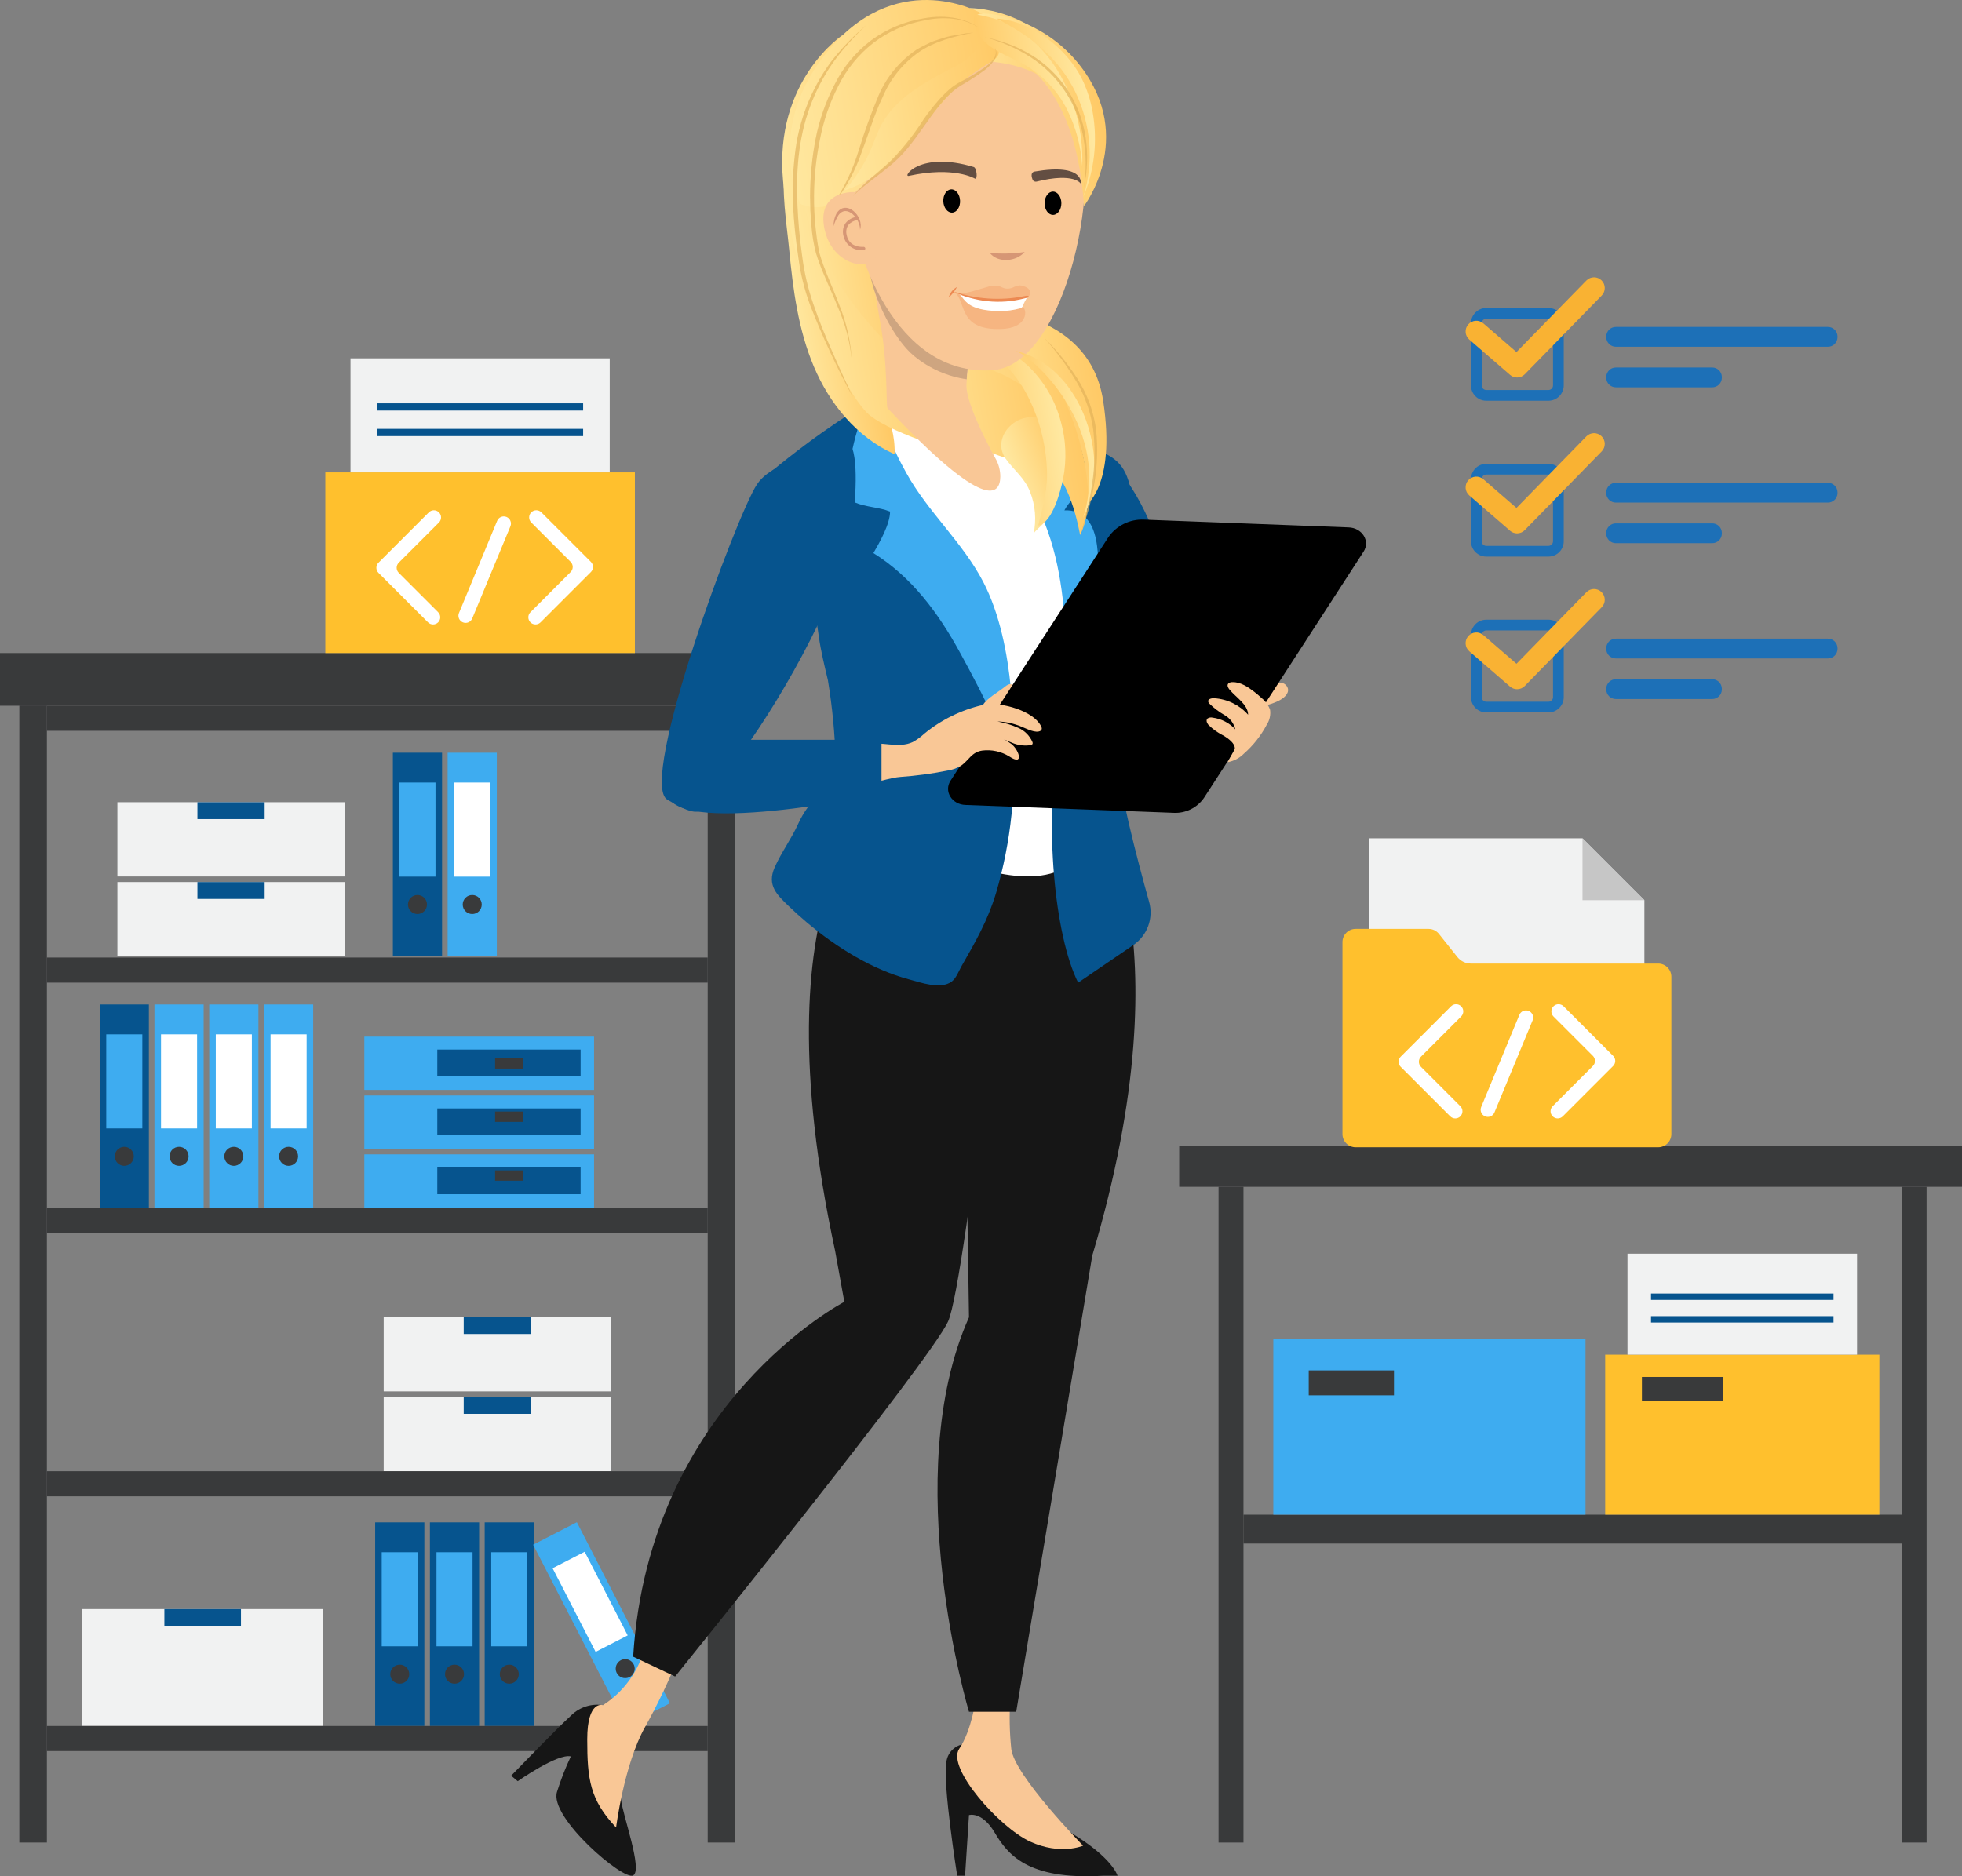 <?xml version="1.0" encoding="utf-8"?>
<svg xmlns="http://www.w3.org/2000/svg" xmlns:xlink="http://www.w3.org/1999/xlink" version="1.1" id="Layer_2_00000036938328144856717720000003134899648299689866_" x="0px" y="0px" viewBox="0 0 407.659 389.937" style="enable-background:new 0 0 407.659 389.937;">
<rect x="0" y="0" width="407.659" height="389.937" fill="#808080" stroke="none"/>
<style type="text/css">
	.st0{fill:#06548E;}
	.st1{fill:#3EACF0;}
	.st2{fill:#393A3B;}
	.st3{fill:#FFFFFF;}
	.st4{fill:#F1F2F2;}
	.st5{fill:#FFC02D;}
	.st6{fill:#C6C6C6;}
	.st7{fill:#161616;}
	.st8{fill:#F9C796;}
	.st9{fill:url(#SVGID_1_);}
	.st10{fill:url(#SVGID_00000151539218073457240580000005193037093154580664_);}
	.st11{fill:url(#SVGID_00000154406437039945637300000012524045747642475706_);}
	.st12{fill:url(#SVGID_00000020368923580458218790000001699836524131346610_);}
	.st13{fill:url(#SVGID_00000005262666810115025610000008823325222183741833_);}
	.st14{fill:url(#SVGID_00000022519711875817159320000000412247859798908552_);}
	.st15{fill:url(#SVGID_00000088824480937767388370000015306366523463247285_);}
	.st16{fill:url(#SVGID_00000089573667367661149090000012290387013400765338_);}
	.st17{fill:url(#SVGID_00000028289980083938621990000012797620759971813294_);}
	.st18{fill:#CEA580;}
	.st19{opacity:0.3;fill:#EC8952;enable-background:new    ;}
	.st20{fill:#EC8952;}
	.st21{fill:#D69675;}
	.st22{fill:url(#SVGID_00000060015765351439431590000006264636168984054932_);}
	.st23{fill:url(#SVGID_00000019655179739824718650000009240477672712810121_);}
	.st24{opacity:0.7;}
	.st25{fill:url(#SVGID_00000027605035130269739480000004304237863866009009_);}
	.st26{fill:#634E42;}
	.st27{fill:url(#SVGID_00000022524916138508551420000001995874826875542432_);}
	.st28{fill:url(#SVGID_00000049193224100756493420000005721360881761126079_);}
	.st29{fill:url(#SVGID_00000031920155253277570270000015577996666575137935_);}
	.st30{fill:url(#SVGID_00000065070671286422519050000000129985160024973463_);}
	.st31{fill:url(#SVGID_00000071562005712085371130000018255235618453252769_);}
	.st32{fill:url(#SVGID_00000033327222661944566420000007240920717334023355_);}
	.st33{fill:url(#SVGID_00000180340773573410554120000000081527229454174860_);}
	.st34{fill:url(#SVGID_00000155837008739115188080000008115134741570005890_);}
	.st35{fill:url(#SVGID_00000155860438690261126720000014504959186084093362_);}
	.st36{fill:#1D70B7;}
	.st37{fill:#F9B233;}
</style>
<rect x="20.714" y="208.767" class="st0" width="10.221" height="42.315"/>
<rect x="22.077" y="214.968" class="st1" width="7.495" height="19.556"/>
<circle class="st2" cx="25.825" cy="240.316" r="1.976"/>
<rect x="32.094" y="208.767" class="st1" width="10.221" height="42.315"/>
<rect x="33.457" y="214.968" class="st3" width="7.495" height="19.556"/>
<circle class="st2" cx="37.204" cy="240.316" r="1.976"/>
<rect x="43.473" y="208.767" class="st1" width="10.221" height="42.315"/>
<rect x="44.836" y="214.968" class="st3" width="7.495" height="19.556"/>
<circle class="st2" cx="48.584" cy="240.316" r="1.976"/>
<rect x="54.853" y="208.767" class="st1" width="10.221" height="42.315"/>
<rect x="56.216" y="214.968" class="st3" width="7.495" height="19.556"/>
<circle class="st2" cx="59.963" cy="240.316" r="1.976"/>
<rect x="77.95" y="316.391" class="st0" width="10.221" height="42.315"/>
<rect x="79.312" y="322.592" class="st1" width="7.495" height="19.556"/>
<circle class="st2" cx="83.06" cy="347.94" r="1.976"/>
<rect x="89.329" y="316.391" class="st0" width="10.221" height="42.315"/>
<rect x="90.692" y="322.592" class="st1" width="7.495" height="19.556"/>
<circle class="st2" cx="94.44" cy="347.94" r="1.976"/>
<rect x="100.709" y="316.391" class="st0" width="10.221" height="42.315"/>
<rect x="102.071" y="322.592" class="st1" width="7.495" height="19.556"/>
<circle class="st2" cx="105.819" cy="347.94" r="1.976"/>
<rect x="120.041" y="316.391" transform="matrix(0.889 -0.457 0.457 0.889 -140.532 94.62)" class="st1" width="10.221" height="42.315"/>
<rect x="119.035" y="323.165" transform="matrix(0.889 -0.457 0.457 0.889 -138.688 93.027)" class="st3" width="7.495" height="19.556"/>
<circle class="st2" cx="129.904" cy="346.789" r="1.976"/>
<rect x="81.629" y="156.435" class="st0" width="10.221" height="42.315"/>
<rect x="82.992" y="162.636" class="st1" width="7.495" height="19.556"/>
<circle class="st2" cx="86.74" cy="187.984" r="1.976"/>
<rect x="93.009" y="156.435" class="st1" width="10.221" height="42.315"/>
<rect x="94.372" y="162.636" class="st3" width="7.495" height="19.556"/>
<circle class="st2" cx="98.119" cy="187.984" r="1.976"/>
<rect x="24.394" y="166.725" class="st4" width="47.221" height="15.434"/>
<rect x="41.02" y="166.725" class="st0" width="13.969" height="3.508"/>
<rect x="24.394" y="183.317" class="st4" width="47.221" height="15.434"/>
<rect x="41.02" y="183.317" class="st0" width="13.969" height="3.508"/>
<rect x="79.721" y="273.738" class="st4" width="47.221" height="15.434"/>
<rect x="96.348" y="273.738" class="st0" width="13.969" height="3.508"/>
<rect x="79.721" y="290.331" class="st4" width="47.221" height="15.434"/>
<rect x="96.348" y="290.331" class="st0" width="13.969" height="3.508"/>
<rect x="17.103" y="334.417" class="st4" width="50.015" height="24.289"/>
<rect x="34.154" y="334.417" class="st0" width="15.914" height="3.6"/>
<rect x="75.701" y="215.444" class="st1" width="47.731" height="11.073"/>
<rect x="90.859" y="218.132" class="st0" width="29.778" height="5.59"/>
<rect x="102.872" y="219.936" class="st2" width="5.751" height="2.15"/>
<rect x="75.701" y="227.676" class="st1" width="47.731" height="11.073"/>
<rect x="90.859" y="230.363" class="st0" width="29.778" height="5.59"/>
<rect x="102.872" y="231.008" class="st2" width="5.751" height="2.15"/>
<rect x="75.701" y="239.907" class="st1" width="47.731" height="11.073"/>
<rect x="90.859" y="242.595" class="st0" width="29.778" height="5.59"/>
<rect x="102.872" y="243.24" class="st2" width="5.751" height="2.15"/>
<rect x="4.02" y="146.623" class="st2" width="5.724" height="236.309"/>
<rect x="147.044" y="146.623" class="st2" width="5.724" height="236.309"/>
<rect x="9.744" y="358.706" class="st2" width="137.3" height="5.216"/>
<rect x="9.744" y="305.764" class="st2" width="137.3" height="5.216"/>
<rect x="9.744" y="251.082" class="st2" width="137.3" height="5.216"/>
<rect x="9.744" y="199.007" class="st2" width="137.3" height="5.216"/>
<rect x="9.744" y="146.667" class="st2" width="137.3" height="5.216"/>
<rect y="135.721" class="st2" width="156.788" height="10.946"/>
<rect x="67.593" y="98.173" class="st5" width="64.324" height="37.548"/>
<rect x="72.825" y="74.475" class="st4" width="53.86" height="23.698"/>
<rect x="78.345" y="83.823" class="st0" width="42.819" height="1.5"/>
<rect x="78.345" y="89.132" class="st0" width="42.819" height="1.5"/>
<rect x="245.009" y="238.203" class="st2" width="162.65" height="8.449"/>
<rect x="253.186" y="246.653" class="st2" width="5.179" height="136.28"/>
<rect x="395.121" y="246.653" class="st2" width="5.179" height="136.28"/>
<rect x="258.364" y="314.793" class="st2" width="136.756" height="5.996"/>
<rect x="264.565" y="278.27" class="st1" width="64.869" height="36.523"/>
<rect x="271.924" y="284.811" class="st2" width="17.716" height="5.179"/>
<rect x="333.522" y="281.54" class="st5" width="56.965" height="33.252"/>
<rect x="338.155" y="260.553" class="st4" width="47.698" height="20.987"/>
<rect x="341.153" y="286.174" class="st2" width="16.899" height="4.906"/>
<rect x="343.044" y="268.832" class="st0" width="37.92" height="1.329"/>
<rect x="343.044" y="273.534" class="st0" width="37.92" height="1.329"/>
<polygon class="st4" points="341.667,219.479 284.539,219.479 284.539,174.23 328.809,174.23 341.667,187.088"/>
<polygon class="st6" points="328.809,187.088 341.667,187.088 328.809,174.23"/>
<path class="st5" d="M278.933,195.787v39.909c0,1.511,1.225,2.736,2.736,2.736h62.867&#xD;&#xA;	c1.511,0,2.736-1.225,2.736-2.736l0,0v-32.702c0-1.511-1.225-2.736-2.736-2.736l0,0h-38.916&#xD;&#xA;	c-1.091,0-2.123-0.497-2.803-1.351l-3.842-4.825c-0.519-0.652-1.307-1.032-2.141-1.032h-15.165&#xD;&#xA;	C280.158,193.05,278.933,194.275,278.933,195.787z"/>
<path class="st7" d="M125.287,354.38c-2.383-0.378-4.805,0.385-6.541,2.061&#xD;&#xA;	c-3.134,2.863-12.538,12.596-12.538,12.596l1.363,1.145c0,0,8.313-5.84,11.039-5.153&#xD;&#xA;	c-1.125,2.373-2.081,4.822-2.862,7.329c-1.772,5.267,13.764,18.55,15.808,17.405&#xD;&#xA;	s-2.201-12.543-2.531-15.833S125.287,354.38,125.287,354.38z"/>
<path class="st8" d="M134.009,342.242c-1.262,5.006-4.38,9.345-8.722,12.138c0,0-3.271-1.145-3.271,7.1&#xD;&#xA;	s0.545,12.596,5.996,18.321c0,0,1.635-13.054,5.996-20.841c2.679-4.805,5.046-9.777,7.087-14.886&#xD;&#xA;	L134.009,342.242z"/>
<path class="st7" d="M201.332,362.453c-2.341-0.255-4.446,1.436-4.701,3.777&#xD;&#xA;	c-0,0.001-0,0.001-0,0.002c-0.818,4.294,2.252,23.601,2.252,23.601h1.632l0.818-12.608&#xD;&#xA;	c0,0,2.657-0.859,5.315,3.607s6.746,9.93,22.486,9.001h3.066c0,0-0.954-3.683-9.676-8.918&#xD;&#xA;	S201.332,362.453,201.332,362.453z"/>
<path class="st8" d="M202.763,353.006c0,0-0.818,6.527-3.475,10.478s8.381,16.318,14.718,19.238&#xD;&#xA;	s11.039,0.859,11.039,0.859s-14.309-14.6-14.923-20.096c-0.367-3.48-0.436-6.986-0.204-10.478&#xD;&#xA;	H202.763z"/>
<path class="st7" d="M207.805,168.606l19.147-2.02c0,0,20.169,26.566,0,94.355l-15.808,94.813h-9.812&#xD;&#xA;	c0,0-14.718-49.01,0-81.988l-1.634-105.815L207.805,168.606z"/>
<path class="st7" d="M182.798,166.585c0,0-25.621,17.405-9.267,93.439l1.905,10.535&#xD;&#xA;	c0,0-40.609,21.07-43.88,73.744l8.722,4.122c0,0,52.877-65.499,56.692-73.744&#xD;&#xA;	s14.173-105.806,14.173-105.806L182.798,166.585z"/>
<path class="st0" d="M210.968,93.587c0,0-1.921,9.102,4.796,22.083&#xD;&#xA;	c6.718,12.981,18.409,43.575,23.581,39.516s11.668-11.121,6.555-25.81&#xD;&#xA;	C241.657,117.187,235.507,82.883,210.968,93.587z"/>
<path class="st3" d="M211.815,90.805c0.907,0.876,1.729,1.835,2.456,2.865&#xD;&#xA;	c1.454,2.323,2.779,4.724,3.969,7.193c1.381,2.493,2.689,5.025,3.838,7.634&#xD;&#xA;	c3.067,7.004,4.948,14.469,5.566,22.09c1.043,12.543-2.956,8.251-3.776,38.2&#xD;&#xA;	c-0.451,16.482,5.661,7.998-3.792,12.149c-9.392,4.124-25.366-3.495-28.54-5.427&#xD;&#xA;	c-3.701-2.253,2.048-14.704-3.046-36.791c-1.671-7.244-4.447-14.156-7.042-21.102&#xD;&#xA;	c-2.472-6.617-5.884-13.751-2.897-20.776c0.369-1.118,0.817-2.209,1.342-3.263&#xD;&#xA;	c1.143-1.582,2.387-3.089,3.725-4.511c0.708-0.93,1.332-1.921,1.864-2.962&#xD;&#xA;	c0.352-0.614,0.324-0.734,1.012-1.052c1.341-0.519,2.811-0.603,4.202-0.238&#xD;&#xA;	c3.685,1.117,5.937,4.957,9.674,5.84c1.735,0.297,3.516-0.14,4.917-1.207&#xD;&#xA;	c2.057-1.338,2.938-1.459,4.995,0.059C210.819,89.908,211.331,90.341,211.815,90.805z"/>
<path class="st0" d="M163.91,188.349c1.193,1.153,2.466,2.295,3.799,3.418&#xD;&#xA;	c6.134,5.152,13.561,9.742,21.059,11.747c2.566,0.692,6.655,2.205,8.981,0.481&#xD;&#xA;	c0.942-0.702,1.493-2.255,2.055-3.238c2.907-5.052,5.423-9.472,7.136-15.105&#xD;&#xA;	c1.582-5.368,2.666-10.871,3.238-16.438c1.183-11.086,0.233-9.814-1.13-20.849&#xD;&#xA;	c-1.423-11.507-4.37-22.582-10.163-32.646c-2.917-5.072-6.345-9.823-9.382-14.814&#xD;&#xA;	c-1.904-3.117-4.26-6.234-5.463-9.712c-1.313-3.749,0.261-7.708-0.431-10.153&#xD;&#xA;	c-0.752,0.772,0.148,1.011-1.045,1.532c-3.137,1.383-12.699,7.424-22.516,15.601&#xD;&#xA;	c-0.47,0.392,6.712,7.824,6.752,8.436c0.351,5.493,1.133,10.965,1.955,16.388&#xD;&#xA;	c0.441,2.917,0.882,5.813,1.293,8.7c0.03,0.18,0.05,0.361,0.08,0.541&#xD;&#xA;	c0.421,3.047,1.173,6.084,1.894,9.121c0.924,5.572,1.462,11.202,1.609,16.848&#xD;&#xA;	c-1.674,5.803-5.531,7.971-7.776,12.992c-1.413,3.137-3.538,5.994-4.891,9.061&#xD;&#xA;	C159.31,183.999,161.425,185.963,163.91,188.349z"/>
<path class="st1" d="M184.034,79.158c-5.186,4.257-6.737,12.954-7.907,19.241&#xD;&#xA;	c-0.521,2.797-1.413,4.754,1.422,5.994c2.339,1.023,5.105,0.995,7.387,1.928&#xD;&#xA;	c-0.01,2.608-2.151,6.367-3.459,8.625c7.945,4.963,13.463,12.396,17.998,20.695&#xD;&#xA;	c2.692,4.927,5.302,9.839,7.534,14.981c1.075,2.478,2.785,5.504,3.02,8.23&#xD;&#xA;	c0.462-1.173,0.184-3.303,0.184-4.74c0-3.623,0.166-7.288-0.172-10.896&#xD;&#xA;	c-0.687-7.337-2.31-15.667-5.739-22.265c-4.289-8.251-11.526-14.572-15.978-22.636&#xD;&#xA;	C185.585,93.358,181.61,85.56,184.034,79.158z"/>
<path class="st0" d="M224.014,204.223c-4.872-9.647-7.176-33.108-3.956-50.605&#xD;&#xA;	c1.181-6.417,2.557-12.818,3.353-19.269c0.774-6.269-0.557-12.684-2.399-18.677&#xD;&#xA;	c-1.718-5.589-4.342-10.817-6.645-16.115c-1.227-2.822-1.82-6.25-3.296-8.791&#xD;&#xA;	c1.382-2.798-2.096-5.07,0-4.575c2.839,0.668,12.449,6.069,15.235,6.875&#xD;&#xA;	c5.06,1.463,7.554,3.268,8.615,8.666c2.841,14.453-0.079,29.418-2.364,43.687&#xD;&#xA;	c-1.094,6.835-0.783,5.295-0.437,12.25c0.289,5.813,4.055,20.566,6.644,29.769&#xD;&#xA;	c0.948,3.378-0.367,6.984-3.267,8.958L224.014,204.223z"/>
<path class="st1" d="M210.448,91.893c-0.101,2.24,2.117,5.228,3.06,7.3&#xD;&#xA;	c1.395,3.066,2.292,6.291,3.531,9.432c3.694,9.363,4.17,18.557,4.731,28.544&#xD;&#xA;	c0.253,4.516-0.742,8.646-1.138,12.958c5.539-6.813,7.517-19.002,7.505-27.595&#xD;&#xA;	c-0.008-5.617,1.212-16.743-6.986-16.471c2.357-4.257,5.081-2.812,1.332-8.219&#xD;&#xA;	c-2.894-4.173-8.156-7.985-13.205-8.765C209.832,89.938,210.228,90.892,210.448,91.893z"/>
<linearGradient id="SVGID_1_" gradientUnits="userSpaceOnUse" x1="1352.268" y1="244.858" x2="1379.349" y2="244.858" gradientTransform="matrix(-0.989 0.151 -0.151 -0.989 1602.748 120.11)">
	<stop offset="0" style="stop-color:#FFCA67"/>
	<stop offset="1" style="stop-color:#FFE8A0"/>
</linearGradient>
<path class="st9" d="M198.897,63.926c0,0,27.086-1.803,30.319,19.382c2.759,18.082-3.875,21.954-3.875,21.954&#xD;&#xA;	s3.376-17.56-11.33-23.842S198.897,63.926,198.897,63.926z"/>
<linearGradient id="SVGID_00000026129677967238927790000006191571929689298111_" gradientUnits="userSpaceOnUse" x1="1357.995" y1="240.662" x2="1389.153" y2="240.662" gradientTransform="matrix(-0.989 0.151 -0.151 -0.989 1602.748 120.11)">
	<stop offset="0" style="stop-color:#FFCA67"/>
	<stop offset="1" style="stop-color:#FFE8A0"/>
</linearGradient>
<path style="fill:url(#SVGID_00000026129677967238927790000006191571929689298111_);" d="M191.803,67.71&#xD;&#xA;	c0,0,23.413,2.443,28.486,13.313s7.693,23.099,4.128,30.167c0,0-2.28-13.644-7.626-14.251&#xD;&#xA;	S184.362,83.74,191.803,67.71z"/>
<linearGradient id="SVGID_00000046317702130271518100000016660056635052218754_" gradientUnits="userSpaceOnUse" x1="1387.261" y1="274.455" x2="1409.465" y2="274.455" gradientTransform="matrix(-0.989 0.151 -0.151 -0.989 1602.748 120.11)">
	<stop offset="0" style="stop-color:#FFCA67"/>
	<stop offset="1" style="stop-color:#FFE8A0"/>
</linearGradient>
<path style="fill:url(#SVGID_00000046317702130271518100000016660056635052218754_);" d="M167.301,31.376&#xD;&#xA;	c0,0-3.798,9.305-0.832,17.7s9.938,35.247,21.15,38.735s2.604-20.624,2.604-20.624l-15.054-25.974&#xD;&#xA;	L167.301,31.376z"/>
<linearGradient id="SVGID_00000013879548845353749180000000734222953968796564_" gradientUnits="userSpaceOnUse" x1="1396.464" y1="270.625" x2="1412.323" y2="270.625" gradientTransform="matrix(-0.989 0.151 -0.151 -0.989 1602.748 120.11)">
	<stop offset="0" style="stop-color:#FFCA67"/>
	<stop offset="1" style="stop-color:#FFE8A0"/>
</linearGradient>
<path style="fill:url(#SVGID_00000013879548845353749180000000734222953968796564_);" d="M163.981,51.939&#xD;&#xA;	c0.792,8.248,1.879,16.576,5.114,24.235s8.865,14.68,16.769,18.225&#xD;&#xA;	c0.177-3.613-0.936-7.144-2.22-10.526c-3.317-8.737-7.835-17.001-11.783-25.494&#xD;&#xA;	c-1.977-4.164-3.714-8.437-5.202-12.799c-0.723-2.176-1.358-4.379-1.872-6.61&#xD;&#xA;	c-0.29-1.259-0.236-4.263-1.677-4.828C162.305,39.84,163.436,46.255,163.981,51.939z"/>
<linearGradient id="SVGID_00000160908901160963786730000002561415710421390743_" gradientUnits="userSpaceOnUse" x1="1381.074" y1="281.607" x2="1411.261" y2="281.607" gradientTransform="matrix(-0.989 0.151 -0.151 -0.989 1602.748 120.11)">
	<stop offset="0" style="stop-color:#FFCA67"/>
	<stop offset="1" style="stop-color:#FFE8A0"/>
</linearGradient>
<path style="fill:url(#SVGID_00000160908901160963786730000002561415710421390743_);" d="M175.186,7.203&#xD;&#xA;	c0,0-14.45,9.413-12.48,30.396s12.701,44.207,17.89,48.601s21.24,8.642,21.24,8.642l-10.181-16.921&#xD;&#xA;	C191.655,77.92,147.09,44.693,175.186,7.203z"/>
<linearGradient id="SVGID_00000128471976126960623260000018059004428753490079_" gradientUnits="userSpaceOnUse" x1="1347.035" y1="305.558" x2="1371.329" y2="305.558" gradientTransform="matrix(-0.989 0.151 -0.151 -0.989 1602.748 120.11)">
	<stop offset="0" style="stop-color:#FFCA67"/>
	<stop offset="1" style="stop-color:#FFE8A0"/>
</linearGradient>
<path style="fill:url(#SVGID_00000128471976126960623260000018059004428753490079_);" d="M201.506,1.688&#xD;&#xA;	c0,0,18.943-0.225,23.469,20.02s-5.454,23.479-5.454,23.479l-19.069-24.023L201.506,1.688z"/>
<linearGradient id="SVGID_00000091702014176355105920000003741537613562417568_" gradientUnits="userSpaceOnUse" x1="1363.014" y1="245.364" x2="1394.217" y2="245.364" gradientTransform="matrix(-0.989 0.151 -0.151 -0.989 1602.748 120.11)">
	<stop offset="0" style="stop-color:#FFCA67"/>
	<stop offset="1" style="stop-color:#FFE8A0"/>
</linearGradient>
<path style="fill:url(#SVGID_00000091702014176355105920000003741537613562417568_);" d="M193.916,74.155&#xD;&#xA;	c0,0,21.637,1.359,25.28,15.259s-18.556,2.318-18.556,2.318l-13.841-8.311L193.916,74.155z"/>
<linearGradient id="SVGID_00000050657599600242829630000010524171359288899223_" gradientUnits="userSpaceOnUse" x1="1076.128" y1="395.443" x2="1087.928" y2="395.443" gradientTransform="matrix(-0.935 0.354 -0.354 -0.935 1368.05 84.451)">
	<stop offset="0" style="stop-color:#FFCA67"/>
	<stop offset="1" style="stop-color:#FFE8A0"/>
</linearGradient>
<path style="fill:url(#SVGID_00000050657599600242829630000010524171359288899223_);" d="M218.403,88.133&#xD;&#xA;	c2.059,2.959,2.515,8.787,1.537,12.145c-0.531,1.822-0.95,3.759-1.591,5.544&#xD;&#xA;	c-0.373,1.036-0.886,2.017-1.525,2.913c-0.392,0.55-1.961,1.704-2.08,2.249&#xD;&#xA;	c0.626-2.933,0.374-5.986-0.727-8.776c-1.133-2.901-3.312-4.433-5.048-6.853&#xD;&#xA;	c-1.928-2.687-0.701-6.033,2.135-7.766c1.898-1.16,5.741-1.528,7.212,0.422&#xD;&#xA;	C218.345,88.051,218.374,88.091,218.403,88.133z"/>
<linearGradient id="SVGID_00000060735708242198892910000003204644552355621783_" gradientUnits="userSpaceOnUse" x1="1361.429" y1="240.004" x2="1377.238" y2="240.004" gradientTransform="matrix(-0.989 0.151 -0.151 -0.989 1602.748 120.11)">
	<stop offset="0" style="stop-color:#FFE8A0"/>
	<stop offset="1" style="stop-color:#FFCA67"/>
</linearGradient>
<path style="fill:url(#SVGID_00000060735708242198892910000003204644552355621783_);" d="M220.408,87.601&#xD;&#xA;	c-1.118-4.223-3.33-8.076-6.414-11.169c-3.229-3.182-7.441-5.175-11.948-5.654&#xD;&#xA;	c4.812,2.501,8.753,6.401,11.305,11.186c2.456,4.687,3.871,9.849,4.148,15.134&#xD;&#xA;	c0.298,4.39-0.738,7.959-1.786,12.123c2.982-0.519,4.721-7.445,5.178-9.736&#xD;&#xA;	C221.661,95.54,221.496,91.47,220.408,87.601z"/>
<path class="st8" d="M184.397,84.806c20.543,21.901,23.392,17.963,23.444,14.282&#xD;&#xA;	c0.006-1.345-0.344-2.668-1.014-3.835c-2.301-4.101-6.143-11.929-6.022-15.226&#xD;&#xA;	c0.122-3.008,0.631-5.988,1.516-8.866c-1.494-11.711-21.987-15.206-21.987-15.206&#xD;&#xA;	c1.423,3.197,1.784,6.896,2.457,10.449C184.524,75.571,184.075,84.464,184.397,84.806z"/>
<path class="st18" d="M180.334,55.955c0.817,1.836,0.11-0.822,0.487,1.222&#xD;&#xA;	c0.957,5.192,4.936,13.41,9.144,16.842c3.124,2.568,6.892,4.231,10.895,4.806&#xD;&#xA;	c0.037-2.789,0.918-5.502,2.527-7.781C201.892,59.334,180.334,55.955,180.334,55.955z"/>
<path class="st8" d="M203.824,12.752c0,0,13.511-0.545,19.173,9.902&#xD;&#xA;	c7.051,13.009-1.44,53.292-16.801,54.292c-20.483,1.334-28.739-25.052-29.797-35.58&#xD;&#xA;	S182.918,13.929,203.824,12.752z"/>
<path class="st19" d="M213.752,61.584c0.344-0.353,0.407-0.893,0.154-1.316&#xD;&#xA;	c-0.262-0.343-0.622-0.597-1.033-0.728c-0.329-0.151-0.687-0.23-1.049-0.231&#xD;&#xA;	c-0.493,0.077-0.971,0.232-1.415,0.459c-0.539,0.232-1.139,0.284-1.71,0.148&#xD;&#xA;	c-0.324-0.094-0.612-0.272-0.929-0.385c-0.894-0.224-1.833-0.18-2.703,0.126&#xD;&#xA;	c-1.706,0.441-3.803,1.277-5.582,1.319c-0.666,0.016-0.796-0.234,0.364,0.383&#xD;&#xA;	c0.583,0.234,1.199,0.375,1.825,0.418c1.109,0.17,2.23,0.284,3.351,0.369&#xD;&#xA;	c2.407,0.27,4.839,0.238,7.238-0.096C212.794,62.045,213.312,61.883,213.752,61.584z"/>
<path class="st19" d="M212.466,63.751c0.995,0.548,1.229,4.479-4.542,4.628&#xD;&#xA;	c-9.322,0.24-6.885-6.085-9.854-7.821c0.012,0.014,0.42,0.211,0.43,0.225&#xD;&#xA;	c0.315,0.132,1.859,0.614,2.028,0.708C205.901,64.483,212.235,63.623,212.466,63.751z"/>
<path class="st3" d="M199.322,61.108c1.318,1.288,1.59,3.371,8.223,3.558&#xD;&#xA;	c1.497,0.006,2.988-0.192,4.432-0.588c0.192-0.044,0.358-0.163,0.462-0.331&#xD;&#xA;	c0.29-0.745,0.663-1.456,1.11-2.118c-2.291,0.561-4.648,0.812-7.006,0.745&#xD;&#xA;	C200.868,62.166,199.322,61.108,199.322,61.108z"/>
<path class="st20" d="M213.752,61.584c-0.248,0.434-0.62,0.312-0.937,0.442&#xD;&#xA;	c-4.962,1.287-10.221,0.759-14.828-1.49c4.733,1.645,9.819,1.999,14.735,1.024&#xD;&#xA;	c0.338-0.026,0.697-0.251,1.03,0.024V61.584z"/>
<path class="st20" d="M197.119,61.822c0.239-0.934,0.864-1.722,1.718-2.169&#xD;&#xA;	C198.408,60.48,197.825,61.216,197.119,61.822z"/>
<ellipse cx="218.785" cy="42.242" rx="1.743" ry="2.421"/>
<ellipse transform="matrix(0.999 -0.043 0.043 0.999 -1.609 8.51)" cx="197.746" cy="41.806" rx="1.743" ry="2.421"/>
<path class="st21" d="M212.903,52.37c-1.764,2.003-5.488,2.368-7.257,0.195&#xD;&#xA;	C208.065,52.79,210.501,52.724,212.903,52.37z"/>
<linearGradient id="SVGID_00000116927751991818129710000015610115132151446717_" gradientUnits="userSpaceOnUse" x1="1362.148" y1="311.976" x2="1409.134" y2="311.976" gradientTransform="matrix(-0.989 0.151 -0.151 -0.989 1602.748 120.11)">
	<stop offset="0" style="stop-color:#FFCA67"/>
	<stop offset="1" style="stop-color:#FFE8A0"/>
</linearGradient>
<path style="fill:url(#SVGID_00000116927751991818129710000015610115132151446717_);" d="M204.021,2.827&#xD;&#xA;	c0,0,7.238,4.367,1.332,8.733s-13.939,7.412-18.943,16.9c-10.151,19.248-20.103,13.906-20.103,13.906&#xD;&#xA;	s-8.02-16.183,6.508-32.709S204.021,2.827,204.021,2.827z"/>
<linearGradient id="SVGID_00000093158012078405870460000008361652910162316203_" gradientUnits="userSpaceOnUse" x1="1343.148" y1="305.549" x2="1366.498" y2="305.549" gradientTransform="matrix(-0.989 0.151 -0.151 -0.989 1602.748 120.11)">
	<stop offset="0" style="stop-color:#FFCA67"/>
	<stop offset="1" style="stop-color:#FFE8A0"/>
</linearGradient>
<path style="fill:url(#SVGID_00000093158012078405870460000008361652910162316203_);" d="M206.788,10.205&#xD;&#xA;	c0,0,16.507,2.568,18.442,32.626c0,0,10.733-14.044-0.628-28.953&#xD;&#xA;	c-6.717-8.815-16.493-11.179-20.581-11.052S206.788,10.205,206.788,10.205z"/>
<g class="st24">
	
		<linearGradient id="SVGID_00000041289659196882737620000002389403633976455056_" gradientUnits="userSpaceOnUse" x1="204.514" y1="346.034" x2="170.51" y2="340.846" gradientTransform="matrix(1 0 0 -1 0 368)">
		<stop offset="0" style="stop-color:#E3B259"/>
		<stop offset="1" style="stop-color:#E3B45F"/>
	</linearGradient>
	<path style="fill:url(#SVGID_00000041289659196882737620000002389403633976455056_);" d="M202.198,6.784&#xD;&#xA;		c-4,0.782-8.031,1.796-11.363,4.108c-3.294,2.341-5.87,5.554-7.439,9.279&#xD;&#xA;		c-1.75,3.65-2.89,7.592-4.35,11.429c-1.322,3.905-3.311,7.55-5.879,10.775&#xD;&#xA;		c2.263-3.399,4.021-7.109,5.218-11.013c1.199-3.928,2.596-7.793,4.186-11.579&#xD;&#xA;		c1.664-3.848,4.4-7.137,7.881-9.475c0.879-0.554,1.845-0.96,2.76-1.443&#xD;&#xA;		c0.94-0.431,1.953-0.683,2.924-1.026c0.988-0.291,1.996-0.506,3.017-0.642l1.515-0.268&#xD;&#xA;		L202.198,6.784z"/>
</g>
<path class="st8" d="M182.863,47.142c0.21,4.155-0.288,7.617-3.467,7.792s-6.961-2.332-8.045-7.161&#xD;&#xA;	c-0.915-4.074,0.327-7.386,5.376-7.839C179.898,39.65,182.654,42.987,182.863,47.142z"/>
<path class="st21" d="M178.702,47.717c0.051-2.129-2.657-5.39-4.471-3.021&#xD;&#xA;	c-0.455,0.711-0.801,1.486-1.028,2.298c-0.028-0.898,0.173-1.789,0.583-2.589&#xD;&#xA;	c1.944-3.198,5.841,0.604,4.917,3.312H178.702z"/>
<path class="st21" d="M179.227,51.995c-1.907,0.134-3.617-1.17-3.991-3.045&#xD;&#xA;	c-0.221-0.882-0.059-1.817,0.448-2.572c0.557-0.698,1.355-1.162,2.238-1.3&#xD;&#xA;	c0.185-0.028,0.358,0.098,0.386,0.283c0.001,0.005,0.001,0.009,0.002,0.014&#xD;&#xA;	c0.025,0.189-0.108,0.363-0.296,0.389c-0.695,0.115-1.324,0.479-1.771,1.024&#xD;&#xA;	c-0.39,0.602-0.509,1.34-0.328,2.034c0.519,2.718,3.376,2.493,3.503,2.478&#xD;&#xA;	c0.187-0.007,0.349,0.127,0.375,0.312c0.018,0.19-0.121,0.358-0.311,0.377&#xD;&#xA;	C179.475,51.987,179.382,51.995,179.227,51.995z"/>
<path class="st26" d="M202.568,37.118c0,0-4.304-2.631-13.728-0.571c-1.437,0.314,2.258-5.228,13.484-1.836&#xD;&#xA;	C202.948,34.899,203.186,37.337,202.568,37.118z"/>
<path class="st26" d="M224.564,38.178c0,0,0.849-4.307-9.601-2.525c-0.843,0.144-0.653,1.089-0.432,1.64&#xD;&#xA;	c0.123,0.332,0.471,0.524,0.818,0.451C223.296,35.772,224.564,38.178,224.564,38.178z"/>
<linearGradient id="SVGID_00000173864763503841413220000014123427325830779306_" gradientUnits="userSpaceOnUse" x1="1362.76" y1="309.225" x2="1398.754" y2="309.225" gradientTransform="matrix(-0.989 0.151 -0.151 -0.989 1602.748 120.11)">
	<stop offset="0" style="stop-color:#FFCA67"/>
	<stop offset="1" style="stop-color:#FFE8A0"/>
</linearGradient>
<path style="fill:url(#SVGID_00000173864763503841413220000014123427325830779306_);" d="M206.547,9.41&#xD;&#xA;	c0.476,0.303,0.824,0.77,0.98,1.313c0.12,0.851-0.731,1.534-1.494,2.023&#xD;&#xA;	c-1.516,0.972-3.058,1.912-4.492,2.989c-4.793,3.599-8.169,8.553-11.928,13.11s-8.267,8.966-14.104,10.664&#xD;&#xA;	c2.247-2.491,4.074-5.33,5.41-8.407c0.764-1.77,1.356-3.609,2.288-5.309&#xD;&#xA;	c2.957-5.394,8.884-8.695,14.532-11.636c1.617-0.721,3.093-1.725,4.359-2.964&#xD;&#xA;	c1.201-1.281,1.613-3.113,1.076-4.785C204.349,7.286,205.397,8.463,206.547,9.41z"/>
<linearGradient id="SVGID_00000000908424441605174230000013956679110740835506_" gradientUnits="userSpaceOnUse" x1="1348.571" y1="309.641" x2="1366.961" y2="309.641" gradientTransform="matrix(-0.989 0.151 -0.151 -0.989 1602.748 120.11)">
	<stop offset="0" style="stop-color:#FFE8A0"/>
	<stop offset="1" style="stop-color:#FFCA67"/>
</linearGradient>
<path style="fill:url(#SVGID_00000000908424441605174230000013956679110740835506_);" d="M213.683,7.694&#xD;&#xA;	c3.1,2.564,5.616,5.762,7.381,9.377c2.723,5.389,4.028,11.383,3.792,17.416&#xD;&#xA;	c-0.253-4.124-1.345-8.154-3.208-11.842c-1.927-3.759-4.878-6.896-8.512-9.048&#xD;&#xA;	c-2.379-1.374-5.066-2.284-7.285-3.875c-1.35-0.921-2.414-2.201-3.073-3.696&#xD;&#xA;	c-0.378-0.724-0.522-1.547-0.413-2.356c0.353-0.879,0.905-0.567,1.899-0.382&#xD;&#xA;	C207.717,3.962,210.952,5.475,213.683,7.694z"/>
<linearGradient id="SVGID_00000148654510688113918400000000685315946462244006_" gradientUnits="userSpaceOnUse" x1="1345.369" y1="305.7" x2="1362.215" y2="305.7" gradientTransform="matrix(-0.989 0.151 -0.151 -0.989 1602.748 120.11)">
	<stop offset="0" style="stop-color:#FFE8A0"/>
	<stop offset="1" style="stop-color:#FFCA67"/>
</linearGradient>
<path style="fill:url(#SVGID_00000148654510688113918400000000685315946462244006_);" d="M223.42,19.093&#xD;&#xA;	c3.314,6.84,3.9,14.684,1.637,21.94c2.329-5.574,3.019-11.697,1.987-17.65&#xD;&#xA;	c-0.422-2.511-1.217-4.945-2.359-7.221c-3.089-6.023-10.237-11.856-17.653-12.297&#xD;&#xA;	C214.141,7.431,219.982,12.063,223.42,19.093z"/>
<linearGradient id="SVGID_00000072994643807020614310000013493367259588335547_" gradientUnits="userSpaceOnUse" x1="1355.836" y1="238.364" x2="1368.664" y2="238.364" gradientTransform="matrix(-0.989 0.151 -0.151 -0.989 1602.748 120.11)">
	<stop offset="0" style="stop-color:#FFE8A0"/>
	<stop offset="1" style="stop-color:#FFCA67"/>
</linearGradient>
<path style="fill:url(#SVGID_00000072994643807020614310000013493367259588335547_);" d="M225.032,107.59&#xD;&#xA;	c5.813-17.883-9.298-32.799-13.985-34.661C225.228,76.301,231.105,96.324,225.032,107.59z"/>
<g class="st24">
	
		<linearGradient id="SVGID_00000012448558497406311230000011773729704066044569_" gradientUnits="userSpaceOnUse" x1="224.628" y1="346.167" x2="207.03" y2="343.482" gradientTransform="matrix(1 0 0 -1 0 368)">
		<stop offset="0" style="stop-color:#E3B259"/>
		<stop offset="1" style="stop-color:#E3B45F"/>
	</linearGradient>
	<path style="fill:url(#SVGID_00000012448558497406311230000011773729704066044569_);" d="M225.212,38.914&#xD;&#xA;		c0.525-3.429,0.487-6.922-0.113-10.339c-0.313-1.693-0.776-3.355-1.384-4.966&#xD;&#xA;		c-0.63-1.599-1.427-3.128-2.379-4.559c-1.895-2.882-4.372-5.337-7.27-7.207&#xD;&#xA;		c-2.928-1.859-6.128-3.25-9.485-4.121c3.44,0.657,6.736,1.919,9.736,3.725&#xD;&#xA;		c3.003,1.852,5.571,4.331,7.527,7.268c1.921,2.959,3.188,6.294,3.715,9.782&#xD;&#xA;		C226.082,31.962,225.964,35.492,225.212,38.914z"/>
</g>
<g class="st24">
	
		<linearGradient id="SVGID_00000046334462341709184450000008001221737187358373_" gradientUnits="userSpaceOnUse" x1="227.812" y1="278.391" x2="219.854" y2="277.177" gradientTransform="matrix(1 0 0 -1 0 368)">
		<stop offset="0" style="stop-color:#E3B259"/>
		<stop offset="1" style="stop-color:#E3B45F"/>
	</linearGradient>
	<path style="fill:url(#SVGID_00000046334462341709184450000008001221737187358373_);" d="M216.963,70.2&#xD;&#xA;		c2.65,2.611,4.996,5.513,6.994,8.651c2.003,3.179,3.296,6.752,3.79,10.477&#xD;&#xA;		c0.39,3.714,0.265,7.465-0.372,11.145c-0.598,3.668-1.59,7.262-2.957,10.718&#xD;&#xA;		c1.164-3.511,2.008-7.12,2.52-10.783c0.543-3.644,0.618-7.342,0.222-11.005&#xD;&#xA;		c-0.488-3.646-1.723-7.152-3.626-10.299C221.622,75.939,219.422,72.959,216.963,70.2z"/>
</g>
<g class="st24">
	
		<linearGradient id="SVGID_00000024680295555041852200000002690076093343918503_" gradientUnits="userSpaceOnUse" x1="208.352" y1="332.206" x2="167.658" y2="325.997" gradientTransform="matrix(1 0 0 -1 0 368)">
		<stop offset="0" style="stop-color:#E3B259"/>
		<stop offset="1" style="stop-color:#E3B45F"/>
	</linearGradient>
	<path style="fill:url(#SVGID_00000024680295555041852200000002690076093343918503_);" d="M203.467,5.785&#xD;&#xA;		c-3.388-2.159-7.601-2.372-11.404-1.542c-3.863,0.697-7.505,2.304-10.625,4.686&#xD;&#xA;		c-3.08,2.421-5.575,5.506-7.298,9.025c-1.778,3.497-3.052,7.228-3.783,11.082&#xD;&#xA;		c-1.574,7.716-1.622,15.666-0.141,23.4c1.069,3.761,2.841,7.341,4.215,11.061&#xD;&#xA;		c1.487,3.69,2.358,7.599,2.576,11.572c-0.364-3.942-1.375-7.796-2.993-11.409&#xD;&#xA;		c-1.453-3.672-3.289-7.19-4.475-11.032c-0.499-1.94-0.82-3.922-0.958-5.921&#xD;&#xA;		c-0.068-0.993-0.159-1.986-0.207-2.98l-0.062-2.987c0.016-3.989,0.401-7.968,1.15-11.886&#xD;&#xA;		c0.774-3.929,2.101-7.729,3.942-11.285c1.784-3.616,4.39-6.765,7.608-9.195&#xD;&#xA;		c3.242-2.376,7.005-3.942,10.975-4.569C195.877,3.104,200.169,3.496,203.467,5.785z"/>
</g>
<g class="st24">
	
		<linearGradient id="SVGID_00000079466831206282018910000004316341053199304834_" gradientUnits="userSpaceOnUse" x1="185.897" y1="325.225" x2="164.673" y2="321.987" gradientTransform="matrix(1 0 0 -1 0 368)">
		<stop offset="0" style="stop-color:#E3B259"/>
		<stop offset="1" style="stop-color:#E3B45F"/>
	</linearGradient>
	<path style="fill:url(#SVGID_00000079466831206282018910000004316341053199304834_);" d="M179.926,5.272&#xD;&#xA;		c-2.556,2.37-4.867,4.99-6.899,7.822c-1.982,2.848-3.583,5.942-4.762,9.205&#xD;&#xA;		c-2.402,6.514-2.893,13.57-2.565,20.483c0.158,3.468,0.477,6.935,0.97,10.382&#xD;&#xA;		c0.424,3.443,1.214,6.831,2.356,10.106c1.115,3.292,2.444,6.516,3.859,9.703&#xD;&#xA;		c1.384,3.202,2.859,6.368,4.311,9.544c-3.34-6.147-6.291-12.498-8.834-19.015&#xD;&#xA;		c-1.231-3.299-2.075-6.729-2.516-10.222c-0.522-3.461-0.875-6.947-1.059-10.457&#xD;&#xA;		c-0.173-3.512-0.055-7.032,0.352-10.524c0.734-7.042,3.332-13.761,7.527-19.464&#xD;&#xA;		C174.827,10.077,177.259,7.543,179.926,5.272z"/>
</g>
<g class="st24">
	
		<linearGradient id="SVGID_00000158016135968972727460000004102013957922315435_" gradientUnits="userSpaceOnUse" x1="209.261" y1="345.351" x2="174.968" y2="340.119" gradientTransform="matrix(1 0 0 -1 0 368)">
		<stop offset="0" style="stop-color:#E3B259"/>
		<stop offset="1" style="stop-color:#E3B45F"/>
	</linearGradient>
	<path style="fill:url(#SVGID_00000158016135968972727460000004102013957922315435_);" d="M206.665,9.822&#xD;&#xA;		c0.518,0.815,0.488,1.862-0.075,2.646c-0.525,0.773-1.17,1.456-1.911,2.025&#xD;&#xA;		c-1.474,1.098-3.01,2.11-4.601,3.031c-0.77,0.448-1.498,0.962-2.178,1.537&#xD;&#xA;		c-0.67,0.598-1.305,1.236-1.9,1.908c-1.188,1.367-2.294,2.803-3.314,4.3&#xD;&#xA;		c-2.13,2.938-4.176,6.072-6.987,8.522c-2.768,2.451-5.875,4.382-8.475,6.967&#xD;&#xA;		c2.328-2.851,5.395-4.98,7.998-7.483c2.528-2.606,4.78-5.466,6.72-8.535&#xD;&#xA;		c1.061-1.509,2.211-2.954,3.442-4.328c0.627-0.687,1.293-1.336,1.996-1.944&#xD;&#xA;		c0.721-0.601,1.506-1.12,2.342-1.547c1.613-0.839,3.178-1.769,4.687-2.783&#xD;&#xA;		c0.751-0.492,1.42-1.101,1.979-1.803C206.972,11.627,207.08,10.64,206.665,9.822z"/>
</g>
<path class="st0" d="M177.117,93.312c0,0-15.55,0.959-19.821,7.332s-24.816,61.949-18.64,65.553&#xD;&#xA;	c9.291,5.421,6.778,1.998,15.556-9.898s21.374-34.625,22.905-47.158S177.117,93.312,177.117,93.312z"/>
<path class="st8" d="M264.672,142.375c0.469-0.432,1.126-0.595,1.743-0.434&#xD;&#xA;	c0.596,0.148,1.057,0.619,1.192,1.218c0.194,1.088-0.922,1.996-2.007,2.517&#xD;&#xA;	c-1.008,0.483-2.074,0.836-3.171,1.051c0.639-1.806,1.59-3.486,2.811-4.963"/>
<path class="st8" d="M208.771,142.742c0.239-0.223,0.52-0.398,0.826-0.515&#xD;&#xA;	c0.319-0.118,0.676-0.054,0.934,0.167c0.156,0.207,0.225,0.467,0.191,0.723&#xD;&#xA;	c-0.043,1.57-0.519,3.098-1.375,4.415c-0.11,0.202-0.275,0.37-0.475,0.484&#xD;&#xA;	c-0.279,0.099-0.58,0.117-0.869,0.053c-1.007-0.045-2.009-0.173-2.995-0.383&#xD;&#xA;	c-1.285-0.407-1.34-0.243-0.719-1.26C205.095,145.106,207.514,143.765,208.771,142.742z"/>
<path d="M250.166,165.811l33.154-51.166c1.425-2.199-0.294-4.962-3.132-5.035l-42.523-1.617&#xD;&#xA;	c-2.937-0.128-5.733,1.266-7.398,3.689l-32.773,50.577c-1.425,2.199,0.294,4.962,3.132,5.035&#xD;&#xA;	l43.284,1.636C246.394,169.039,248.758,167.86,250.166,165.811z"/>
<path class="st8" d="M215.876,150.228c0.217,0.28,0.396,0.588,0.532,0.915&#xD;&#xA;	c0.121,0.26,0.038,0.569-0.197,0.733c-1.02,0.62-2.949-0.459-3.869-0.809&#xD;&#xA;	c-1.611-0.695-3.34-1.077-5.094-1.124c1.48,0.269,2.924,0.711,4.301,1.315&#xD;&#xA;	c1.334,0.57,2.397,1.631,2.969,2.964c0.062,0.127,0.068,0.275,0.015,0.407&#xD;&#xA;	c-0.109,0.139-0.271,0.226-0.447,0.24c-1.302,0.196-2.633,0.019-3.839-0.51&#xD;&#xA;	c-1.209-0.465-2.338-1.089-3.567-1.511c1.278,0.395,2.476,1.014,3.537,1.83&#xD;&#xA;	c1.597,1.347,2.566,4.58-0.522,2.528c-1.687-1.04-3.68-1.467-5.645-1.211&#xD;&#xA;	c-2.17,0.327-2.743,2-4.354,3.14c-0.93,0.556-1.964,0.915-3.039,1.054&#xD;&#xA;	c-3.142,0.62-6.32,1.045-9.515,1.272c-2.103,0.16-4.034,0.929-6.106,1.22&#xD;&#xA;	c-0.117-0.788-0.606-8.146-1.106-8.061c3.222-0.553,6.812,0.976,9.713-0.396&#xD;&#xA;	c0.862-0.47,1.661-1.049,2.376-1.722c3.538-2.907,7.7-4.957,12.161-5.99&#xD;&#xA;	C207.316,145.77,213.679,147.349,215.876,150.228z"/>
<path class="st0" d="M146.62,153.75h36.536v11.258c0,0-45.097,9.547-44.494-0.749&#xD;&#xA;	S146.62,153.75,146.62,153.75z"/>
<path class="st8" d="M254.351,152.957c-1.218-0.594-2.332-1.383-3.296-2.336&#xD;&#xA;	c-0.314-0.388-0.525-0.975-0.141-1.309c0.31-0.198,0.687-0.259,1.043-0.169&#xD;&#xA;	c1.808,0.237,3.477,1.099,4.716,2.437c-0.31-1.263-1.129-2.342-2.263-2.979&#xD;&#xA;	c-1.145-0.66-2.202-1.461-3.146-2.386c-0.131-0.128-0.215-0.295-0.24-0.476&#xD;&#xA;	c-0.014-0.495,0.734-0.663,1.286-0.626c2.702,0.166,5.226,1.399,7.019,3.427&#xD;&#xA;	c-0.045-2.132-2.422-3.512-3.856-5.214c-0.31-0.368-0.58-0.894-0.269-1.261&#xD;&#xA;	c0.243-0.22,0.566-0.33,0.893-0.302c1.724-0.023,3.259,1.049,4.51,2.013&#xD;&#xA;	c0.532,0.41,1.036,0.839,1.521,1.293c0.805,0.631,1.416,1.476,1.763,2.439&#xD;&#xA;	c0.153,1.077-0.088,2.174-0.679,3.088c-1.208,2.292-2.827,4.343-4.777,6.049&#xD;&#xA;	c-0.898,0.907-2.054,1.515-3.309,1.744c-0.104,0.012,1.431-2.61,1.442-2.8&#xD;&#xA;	C256.633,154.512,255.226,153.5,254.351,152.957z"/>
<path class="st36" d="M355.724,80.495h-19.941c-1.102,0.025-2.017-0.847-2.043-1.949v-0.218&#xD;&#xA;	c0.027-1.102,0.941-1.975,2.043-1.949h19.941c1.102-0.025,2.017,0.847,2.043,1.949v0.218&#xD;&#xA;	C357.74,79.648,356.826,80.521,355.724,80.495z"/>
<path class="st36" d="M379.752,72.063h-43.969c-1.102,0.025-2.017-0.847-2.043-1.949v-0.218&#xD;&#xA;	c0.027-1.102,0.941-1.975,2.043-1.949h43.969c1.102-0.025,2.017,0.847,2.043,1.949v0.218&#xD;&#xA;	C381.768,71.216,380.854,72.089,379.752,72.063z"/>
<path class="st36" d="M321.73,83.284h-12.913c-1.756-0.002-3.18-1.425-3.182-3.182V67.189&#xD;&#xA;	c0.002-1.757,1.425-3.18,3.182-3.182h12.913c1.756,0.002,3.18,1.426,3.182,3.182v12.913&#xD;&#xA;	C324.909,81.858,323.486,83.282,321.73,83.284z M308.817,66.236c-0.526,0-0.952,0.427-0.953,0.953&#xD;&#xA;	v12.913c0.001,0.526,0.427,0.952,0.953,0.952h12.913c0.526-0,0.952-0.426,0.953-0.952V67.189&#xD;&#xA;	c-0.001-0.526-0.427-0.952-0.953-0.953L308.817,66.236z"/>
<path class="st37" d="M315.215,78.458c-0.536,0-1.054-0.193-1.459-0.545l-8.467-7.337&#xD;&#xA;	c-0.93-0.806-1.031-2.214-0.225-3.145s2.214-1.031,3.145-0.225l6.88,5.962l14.523-14.866&#xD;&#xA;	c0.861-0.881,2.272-0.897,3.153-0.037c0.881,0.861,0.897,2.272,0.037,3.153l0,0L316.811,77.787&#xD;&#xA;	C316.391,78.217,315.816,78.459,315.215,78.458z"/>
<path class="st36" d="M355.724,112.885h-19.941c-1.102,0.025-2.017-0.847-2.043-1.949v-0.218&#xD;&#xA;	c0.027-1.102,0.941-1.975,2.043-1.949h19.941c1.102-0.025,2.017,0.847,2.043,1.949v0.218&#xD;&#xA;	C357.74,112.038,356.826,112.911,355.724,112.885z"/>
<path class="st36" d="M379.752,104.453h-43.969c-1.102,0.025-2.017-0.847-2.043-1.949v-0.218&#xD;&#xA;	c0.027-1.102,0.941-1.975,2.043-1.949h43.969c1.102-0.025,2.017,0.847,2.043,1.949v0.218&#xD;&#xA;	C381.768,103.606,380.854,104.479,379.752,104.453z"/>
<path class="st36" d="M321.73,115.674h-12.913c-1.757-0.002-3.18-1.426-3.182-3.182V99.579&#xD;&#xA;	c0.002-1.757,1.425-3.18,3.182-3.182h12.913c1.757,0.002,3.18,1.426,3.182,3.182v12.913&#xD;&#xA;	C324.91,114.248,323.486,115.672,321.73,115.674z M308.817,98.626c-0.526,0-0.952,0.427-0.953,0.953&#xD;&#xA;	v12.913c0.001,0.526,0.427,0.952,0.953,0.953h12.913c0.526-0,0.952-0.427,0.953-0.953V99.579&#xD;&#xA;	c-0.001-0.526-0.427-0.952-0.953-0.953L308.817,98.626z"/>
<path class="st37" d="M315.215,110.849c-0.536,0-1.054-0.193-1.459-0.545l-8.467-7.337&#xD;&#xA;	c-0.93-0.806-1.031-2.214-0.225-3.145s2.214-1.031,3.145-0.225l6.88,5.962l14.523-14.866&#xD;&#xA;	c0.861-0.88,2.273-0.895,3.153-0.034c0.879,0.86,0.895,2.27,0.037,3.15l-15.991,16.368&#xD;&#xA;	C316.391,110.607,315.816,110.849,315.215,110.849z"/>
<path class="st36" d="M355.724,145.275h-19.941c-1.102,0.025-2.017-0.847-2.043-1.949v-0.218&#xD;&#xA;	c0.027-1.102,0.941-1.975,2.043-1.949h19.941c1.102-0.025,2.017,0.847,2.043,1.949v0.218&#xD;&#xA;	C357.74,144.428,356.826,145.3,355.724,145.275z"/>
<path class="st36" d="M379.752,136.843h-43.969c-1.102,0.025-2.017-0.847-2.043-1.949v-0.218&#xD;&#xA;	c0.027-1.102,0.941-1.975,2.043-1.949h43.969c1.102-0.025,2.017,0.847,2.043,1.949v0.218&#xD;&#xA;	C381.768,135.996,380.854,136.869,379.752,136.843z"/>
<path class="st36" d="M321.73,148.064h-12.913c-1.757-0.002-3.18-1.426-3.182-3.182v-12.913&#xD;&#xA;	c0.002-1.757,1.425-3.18,3.182-3.182h12.913c1.757,0.002,3.18,1.426,3.182,3.182v12.913&#xD;&#xA;	C324.91,146.638,323.486,148.062,321.73,148.064z M308.817,131.016&#xD;&#xA;	c-0.526,0-0.952,0.427-0.953,0.953v12.913c0.001,0.526,0.427,0.952,0.953,0.953h12.913&#xD;&#xA;	c0.526-0,0.952-0.427,0.953-0.953v-12.913c-0.001-0.526-0.427-0.952-0.953-0.953H308.817z"/>
<path class="st37" d="M315.216,143.238c-0.536,0.001-1.055-0.193-1.46-0.545l-8.467-7.337&#xD;&#xA;	c-0.93-0.806-1.031-2.214-0.225-3.145s2.214-1.031,3.145-0.225l6.88,5.962l14.523-14.866&#xD;&#xA;	c0.861-0.88,2.273-0.895,3.153-0.034c0.879,0.86,0.895,2.27,0.037,3.15l-15.991,16.368&#xD;&#xA;	C316.391,142.997,315.816,143.239,315.216,143.238z"/>
<path class="st3" d="M301.322,232.006l-10.29-10.29c-0.582-0.582-0.582-1.525,0-2.107l10.461-10.461&#xD;&#xA;	c0.582-0.582,1.525-0.582,2.107,0s0.582,1.525,0,2.107l-8.354,8.354c-0.582,0.582-0.582,1.525,0,2.107&#xD;&#xA;	l0,0l8.184,8.184c0.582,0.582,0.582,1.525,0,2.107s-1.525,0.582-2.107,0H301.322z"/>
<path class="st3" d="M322.607,232.006c-0.582-0.582-0.582-1.525,0-2.107l8.354-8.354&#xD;&#xA;	c0.582-0.582,0.582-1.525,0-2.107l0,0l-8.184-8.184c-0.582-0.582-0.582-1.525,0-2.107&#xD;&#xA;	s1.525-0.582,2.107,0l10.29,10.29c0.582,0.582,0.582,1.525,0,2.107l-10.461,10.461&#xD;&#xA;	C324.132,232.587,323.189,232.587,322.607,232.006z"/>
<path class="st3" d="M308.566,232.006c-0.76-0.315-1.121-1.186-0.806-1.946&#xD;&#xA;	c0-0,0-0,0-0l7.935-19.152c0.318-0.759,1.19-1.117,1.949-0.799&#xD;&#xA;	c0.755,0.316,1.114,1.182,0.803,1.94l-7.935,19.152c-0.315,0.76-1.186,1.121-1.946,0.806&#xD;&#xA;	C308.566,232.006,308.566,232.006,308.566,232.006z"/>
<path class="st3" d="M88.928,129.34l-10.29-10.29c-0.582-0.582-0.582-1.525,0-2.107l10.461-10.461&#xD;&#xA;	c0.583-0.581,1.526-0.579,2.107,0.004c0.579,0.581,0.579,1.521,0,2.103l-8.354,8.354&#xD;&#xA;	c-0.582,0.582-0.582,1.525,0,2.107l8.184,8.184c0.582,0.582,0.582,1.525,0,2.107&#xD;&#xA;	c-0.582,0.582-1.525,0.582-2.107,0l0,0L88.928,129.34z"/>
<path class="st3" d="M110.212,129.34c-0.582-0.582-0.582-1.525,0-2.107l8.354-8.354&#xD;&#xA;	c0.582-0.582,0.582-1.525,0-2.107l-8.184-8.184c-0.582-0.582-0.582-1.525-0-2.107&#xD;&#xA;	s1.525-0.582,2.107-0l10.29,10.29c0.582,0.582,0.582,1.525,0,2.107l-10.461,10.461&#xD;&#xA;	C111.737,129.921,110.794,129.921,110.212,129.34z"/>
<path class="st3" d="M96.171,129.34c-0.76-0.315-1.121-1.186-0.806-1.946&#xD;&#xA;	c0-0,0-0,0-0l7.935-19.152c0.315-0.76,1.186-1.121,1.947-0.806&#xD;&#xA;	s1.121,1.186,0.806,1.947l-7.935,19.152c-0.315,0.76-1.186,1.121-1.946,0.806&#xD;&#xA;	C96.171,129.34,96.171,129.34,96.171,129.34z"/>
</svg>